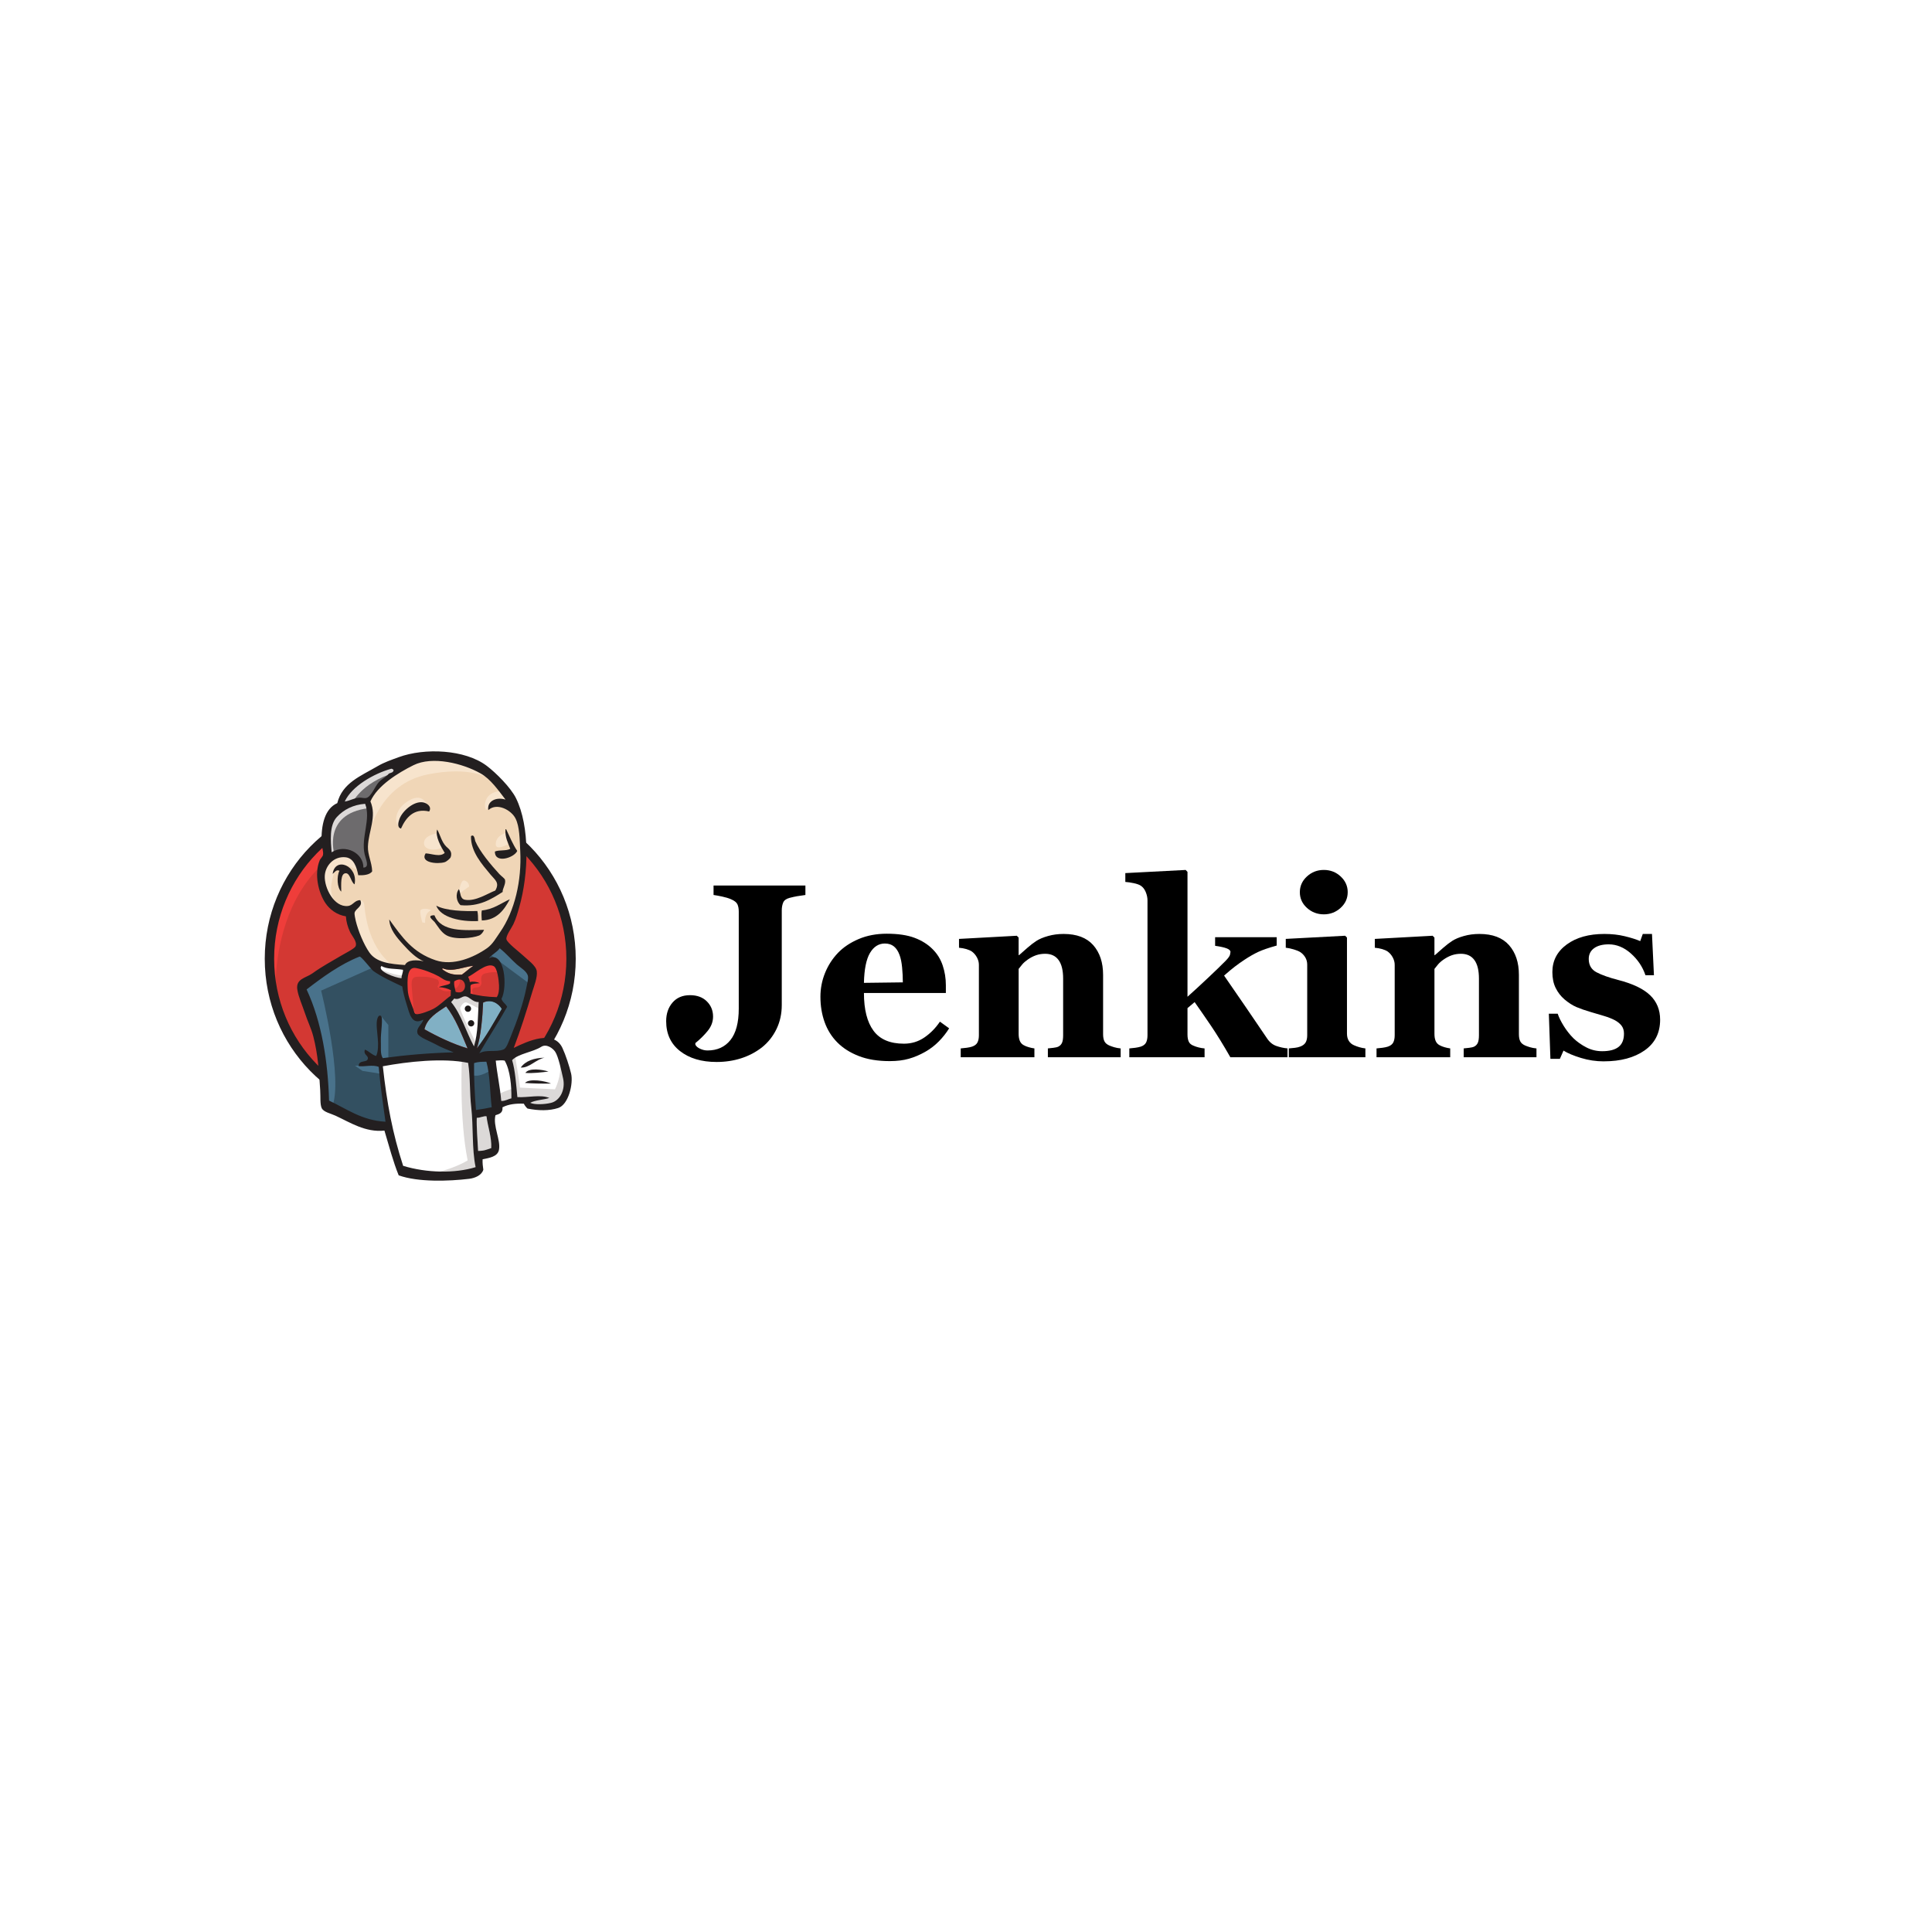 <svg width="270" height="270" viewBox="0 0 270 270" fill="none" xmlns="http://www.w3.org/2000/svg">
<rect width="270" height="270" fill="white"/>
<g clip-path="url(#clip0_2008_37085)">
<path fill-rule="evenodd" clip-rule="evenodd" d="M79.807 133.913C79.807 145.801 70.371 155.436 58.73 155.436C47.09 155.436 37.656 145.799 37.656 133.913C37.656 122.027 47.092 112.388 58.73 112.388C70.369 112.388 79.807 122.025 79.807 133.913Z" fill="#D33833"/>
<path d="M38.514 139.242C38.514 139.242 36.988 116.798 57.702 116.155L56.257 113.75L45.017 117.517L41.805 121.205L38.996 126.577L37.391 132.83L37.872 136.999" fill="#EF3D3A"/>
<path d="M44.295 119.23C40.597 123.008 38.31 128.222 38.31 133.994C38.31 139.762 40.597 144.98 44.295 148.756C47.995 152.533 53.093 154.865 58.729 154.865C64.365 154.865 69.464 152.535 73.164 148.756C76.861 144.98 79.15 139.764 79.15 133.994C79.15 128.224 76.861 123.008 73.164 119.23C69.464 115.453 64.365 113.123 58.729 113.123C53.093 113.123 47.995 115.455 44.295 119.23ZM43.359 149.668C39.43 145.655 37 140.11 37 133.992C37 127.874 39.43 122.329 43.359 118.316C47.288 114.302 52.725 111.815 58.729 111.815C64.732 111.815 70.171 114.302 74.1 118.316C78.031 122.329 80.461 127.874 80.459 133.992C80.459 140.11 78.029 145.655 74.1 149.668C70.171 153.682 64.734 156.169 58.729 156.169C52.727 156.169 47.288 153.682 43.359 149.668Z" fill="#231F20"/>
<path fill-rule="evenodd" clip-rule="evenodd" d="M67.602 134.032L64.39 134.513L60.054 134.994L57.245 135.075L54.514 134.994L52.428 134.354L50.582 132.349L49.136 128.26L48.815 127.379L46.888 126.739L45.764 124.895L44.961 122.25L45.843 119.926L47.93 119.204L49.616 120.007L50.42 121.771L51.383 121.611L51.705 121.211L51.383 119.368L51.302 117.044L51.784 113.837L51.765 112.005L53.229 109.667L55.798 107.824L60.293 105.9L65.27 106.622L69.606 109.748L71.614 112.955L72.899 115.28L73.221 121.051L72.257 126.021L70.49 130.431L68.804 132.755" fill="#F0D6B7"/>
<path fill-rule="evenodd" clip-rule="evenodd" d="M64.871 147.9L53.391 148.381V150.305L54.354 157.039L53.873 157.601L45.843 154.874L45.281 153.912L44.477 144.854L42.631 139.404L42.23 138.121L48.653 133.711L50.661 132.909L52.428 135.073L53.954 136.435L55.721 136.997L56.524 137.238L57.487 141.407L58.21 142.288L60.056 141.647L58.771 144.133L65.756 147.419L64.873 147.9" fill="#335061"/>
<path fill-rule="evenodd" clip-rule="evenodd" d="M45.843 119.922L47.93 119.201L49.616 120.003L50.42 121.767L51.383 121.608L51.624 120.646L51.142 118.802L51.624 114.393L51.223 111.988L52.668 110.304L55.8 107.819L54.917 106.616L50.501 108.781L48.655 110.224L47.61 112.469L46.005 114.633L45.523 117.198L45.845 119.924" fill="#6D6B6D"/>
<path fill-rule="evenodd" clip-rule="evenodd" d="M49.135 112.388C49.135 112.388 50.339 109.421 55.157 107.978C59.974 106.535 55.397 106.935 55.397 106.935L50.179 108.94L48.172 110.945L47.289 112.548L49.135 112.388Z" fill="#DCD9D8"/>
<path fill-rule="evenodd" clip-rule="evenodd" d="M46.726 119.362C46.726 119.362 45.04 113.75 51.462 112.95L51.221 111.988L46.805 113.031L45.52 117.2L45.841 119.926L46.724 119.364" fill="#DCD9D8"/>
<path fill-rule="evenodd" clip-rule="evenodd" d="M49.297 126.818L50.349 125.8C50.349 125.8 50.823 125.856 50.904 126.415C50.985 126.977 51.226 132.028 54.677 134.752C54.991 135 52.108 134.352 52.108 134.352L49.54 130.344" fill="#F7E4CD"/>
<path fill-rule="evenodd" clip-rule="evenodd" d="M64.07 125.294C64.07 125.294 64.257 122.864 64.912 123.051C65.568 123.237 65.568 123.891 65.568 123.891C65.568 123.891 63.976 124.919 64.07 125.294Z" fill="#F7E4CD"/>
<path d="M70.733 116.396C70.733 116.396 69.409 116.674 69.288 117.838C69.167 119.002 70.733 118.079 70.974 117.998" fill="#F7E4CD"/>
<path d="M61.017 116.476C61.017 116.476 59.25 116.717 59.25 117.838C59.25 118.96 61.258 118.881 61.819 118.4" fill="#F7E4CD"/>
<path fill-rule="evenodd" clip-rule="evenodd" d="M50.099 121.686C50.099 121.686 47.049 119.843 46.727 121.606C46.405 123.37 45.682 124.651 47.209 126.496L46.164 126.175L45.201 123.689L44.879 121.284L46.725 119.36L48.812 119.52L50.016 120.482L50.097 121.684" fill="#F7E4CD"/>
<path fill-rule="evenodd" clip-rule="evenodd" d="M51.543 116.636C51.543 116.636 52.907 109.581 59.813 108.219C65.498 107.097 68.484 108.459 69.608 109.743C69.608 109.743 64.55 103.73 59.732 105.573C54.915 107.416 51.383 110.783 51.462 112.948C51.599 116.634 51.543 116.636 51.543 116.636Z" fill="#F7E4CD"/>
<path fill-rule="evenodd" clip-rule="evenodd" d="M70.17 110.543C70.17 110.543 67.843 110.462 67.762 112.548C67.762 112.548 67.762 112.869 67.922 113.188C67.922 113.188 69.768 111.105 70.893 112.226" fill="#F7E4CD"/>
<path fill-rule="evenodd" clip-rule="evenodd" d="M59.976 113.406C59.976 113.406 59.575 110.206 56.843 112.067C55.076 113.269 55.237 114.953 55.557 115.274C55.879 115.595 55.791 116.24 56.035 115.797C56.28 115.355 56.199 113.912 57.082 113.51C57.964 113.11 59.413 112.661 59.974 113.406" fill="#F7E4CD"/>
<path fill-rule="evenodd" clip-rule="evenodd" d="M52.426 135.073L44.878 138.44C44.878 138.44 48.009 150.865 46.404 154.713L45.281 154.313L45.2 149.583L43.113 140.604L42.23 138.119L50.098 132.828L52.426 135.073Z" fill="#49728B"/>
<path fill-rule="evenodd" clip-rule="evenodd" d="M53.202 141.946L54.273 143.25V148.06H52.988C52.988 148.06 52.828 144.693 52.828 144.293C52.828 143.893 52.988 142.45 52.988 142.45" fill="#49728B"/>
<path fill-rule="evenodd" clip-rule="evenodd" d="M53.23 148.781L49.617 148.941L50.662 149.662L53.23 150.063" fill="#49728B"/>
<path fill-rule="evenodd" clip-rule="evenodd" d="M65.594 147.981L68.565 147.9L69.288 155.275L66.237 155.675L65.596 147.979" fill="#335061"/>
<path fill-rule="evenodd" clip-rule="evenodd" d="M66.397 147.981L70.892 147.74C70.892 147.74 72.738 143.09 72.738 142.85C72.738 142.609 74.343 136.116 74.343 136.116L70.73 132.349L70.007 131.708L68.081 133.632V141.087L66.394 147.981" fill="#335061"/>
<path fill-rule="evenodd" clip-rule="evenodd" d="M68.403 147.419L65.594 147.981L65.995 150.226C67.039 150.707 68.804 149.424 68.804 149.424" fill="#49728B"/>
<path fill-rule="evenodd" clip-rule="evenodd" d="M68.484 133.39L74.105 137.559L74.265 135.635L70.01 131.706L68.484 133.39Z" fill="#49728B"/>
<path fill-rule="evenodd" clip-rule="evenodd" d="M56.017 163.773L54.354 157.039L53.527 152.069L53.391 148.381L60.913 147.981H65.594L65.168 156.398L65.89 162.891L65.809 164.094L59.707 164.575L56.013 163.773" fill="white"/>
<path fill-rule="evenodd" clip-rule="evenodd" d="M64.551 147.9C64.551 147.9 64.15 156.236 65.355 162.17C65.355 162.17 62.946 163.694 59.414 164.094L66.158 163.853L66.962 163.372L65.998 150.226L65.757 147.421" fill="#DCD9D8"/>
<path fill-rule="evenodd" clip-rule="evenodd" d="M69.424 154.634L72.555 153.753L78.496 153.431L79.378 150.705L77.773 145.976L75.927 145.736L73.359 146.538L70.894 147.74L69.586 147.5L68.566 147.9" fill="white"/>
<path fill-rule="evenodd" clip-rule="evenodd" d="M69.367 153.031C69.367 153.031 71.454 152.069 71.776 152.15L70.893 147.74L71.938 147.34C71.938 147.34 72.66 151.509 72.66 151.99C72.66 151.99 77.156 152.231 77.558 152.231C77.558 152.231 78.522 150.388 78.281 148.464L79.163 151.028L79.244 152.471L77.959 154.395L76.514 154.716L74.105 154.636L73.302 153.593L70.493 153.993L69.61 154.314" fill="#DCD9D8"/>
<path d="M66.211 147.34L64.444 142.852L62.598 140.206C62.598 140.206 62.998 139.084 63.561 139.084H65.407L67.174 139.725L67.014 142.692L66.211 147.342" fill="white"/>
<path fill-rule="evenodd" clip-rule="evenodd" d="M66.559 145.817C66.559 145.817 64.311 141.488 64.311 140.847C64.311 140.847 64.712 139.885 65.274 140.126C65.837 140.366 67.041 141.007 67.041 141.007V139.483L64.311 138.921L62.465 139.162L65.596 146.536L66.238 146.617" fill="#DCD9D8"/>
<path d="M56.74 135.235L54.517 134.994L52.43 134.354V135.075L53.449 136.199L56.661 137.642" fill="white"/>
<path fill-rule="evenodd" clip-rule="evenodd" d="M53.151 135.475C53.151 135.475 55.641 136.518 56.442 136.278L56.521 137.24L54.274 136.759L52.91 135.797L53.151 135.475Z" fill="#DCD9D8"/>
<path fill-rule="evenodd" clip-rule="evenodd" d="M69.416 139.356C68.054 139.315 66.823 139.154 65.746 138.852C65.819 138.411 65.682 137.978 65.792 137.661C66.092 137.445 66.595 137.447 67.05 137.397C66.657 137.205 66.106 137.128 65.653 137.239C65.644 136.933 65.505 136.743 65.422 136.504C66.189 136.231 67.996 134.442 69.014 135.035C69.497 135.315 69.703 136.926 69.742 137.709C69.773 138.357 69.682 139.013 69.418 139.358" fill="#D33833"/>
<path d="M69.53 139.6L69.406 139.596C67.996 139.556 66.742 139.383 65.678 139.083L65.47 139.025L65.504 138.813C65.533 138.634 65.524 138.446 65.514 138.265C65.501 138.024 65.487 137.797 65.562 137.582L65.587 137.509L65.603 137.499L65.422 137.543L65.412 137.247C65.406 137.08 65.35 136.953 65.285 136.807C65.252 136.733 65.219 136.66 65.192 136.581L65.113 136.356L65.339 136.276C65.543 136.202 65.874 135.979 66.223 135.741C67.146 135.115 68.293 134.336 69.133 134.823C69.842 135.235 69.967 137.443 69.981 137.693C69.998 138.067 69.998 138.992 69.607 139.5L69.532 139.598L69.53 139.6ZM66.004 138.671C66.953 138.919 68.056 139.065 69.287 139.11C69.447 138.819 69.526 138.303 69.497 137.719C69.447 136.662 69.191 135.416 68.888 135.24C68.312 134.906 67.26 135.618 66.493 136.139C66.208 136.333 65.95 136.508 65.73 136.624C65.774 136.724 65.82 136.832 65.853 136.959C66.287 136.912 66.772 136.991 67.154 137.178L67.894 137.542L67.075 137.634C66.982 137.643 66.89 137.653 66.795 137.661C66.499 137.686 66.194 137.713 66 137.813C65.978 137.93 65.988 138.078 65.998 138.234C66.005 138.369 66.013 138.517 66.005 138.671H66.004Z" fill="#D33833"/>
<path fill-rule="evenodd" clip-rule="evenodd" d="M62.901 137.132C62.897 137.236 62.893 137.338 62.889 137.441C62.463 137.72 61.777 137.717 61.311 137.951C61.999 137.982 62.54 138.148 63.011 138.38C63.001 138.64 62.991 138.898 62.98 139.158C62.199 139.691 61.488 140.483 60.569 140.983C60.136 141.22 58.611 141.828 58.151 141.72C57.889 141.661 57.866 141.336 57.762 141.032C57.54 140.377 57.028 139.338 56.981 138.353C56.923 137.111 56.798 135.029 58.139 135.285C59.22 135.491 60.479 135.989 61.317 136.445C61.829 136.724 62.124 137.07 62.901 137.13" fill="#D33833"/>
<path d="M58.273 141.974C58.206 141.974 58.146 141.968 58.092 141.957C57.749 141.876 57.658 141.555 57.585 141.297C57.568 141.235 57.55 141.174 57.529 141.112C57.477 140.96 57.41 140.787 57.335 140.597C57.084 139.956 56.772 139.158 56.735 138.367L56.732 138.286C56.683 137.245 56.618 135.822 57.267 135.26C57.508 135.052 57.815 134.981 58.179 135.052C59.397 135.285 60.689 135.835 61.425 136.237C61.564 136.312 61.686 136.393 61.803 136.468C62.121 136.674 62.397 136.853 62.911 136.893L63.142 136.91L63.117 137.576L63.013 137.643C62.834 137.761 62.624 137.834 62.406 137.89C62.647 137.961 62.88 138.053 63.108 138.165L63.246 138.234L63.206 139.288L63.106 139.356C62.801 139.564 62.506 139.814 62.196 140.077C61.728 140.474 61.244 140.885 60.676 141.195C60.404 141.343 58.976 141.972 58.267 141.972L58.273 141.974ZM57.924 135.506C57.788 135.506 57.678 135.544 57.587 135.623C57.113 136.033 57.179 137.43 57.217 138.265L57.221 138.346C57.254 139.056 57.549 139.814 57.788 140.422C57.865 140.618 57.934 140.799 57.988 140.957C58.011 141.026 58.032 141.097 58.051 141.166C58.103 141.351 58.142 141.474 58.204 141.488C58.541 141.566 59.955 141.045 60.452 140.774C60.978 140.487 61.443 140.095 61.892 139.712C62.181 139.467 62.454 139.235 62.742 139.029L62.761 138.528C62.304 138.323 61.836 138.215 61.298 138.192L60.375 138.151L61.2 137.736C61.441 137.615 61.718 137.553 61.988 137.493C62.202 137.445 62.408 137.401 62.58 137.33C62.123 137.243 61.83 137.053 61.547 136.868C61.437 136.797 61.323 136.724 61.2 136.656C60.493 136.272 59.256 135.743 58.092 135.521C58.032 135.51 57.976 135.504 57.924 135.504V135.506Z" fill="#D33833"/>
<path fill-rule="evenodd" clip-rule="evenodd" d="M63.676 138.615C63.557 137.938 63.42 137.745 63.472 137.155C65.28 135.952 65.619 139.221 63.676 138.615Z" fill="#D33833"/>
<path d="M64.123 138.929C63.959 138.929 63.786 138.902 63.603 138.844L63.462 138.8L63.437 138.655C63.4 138.446 63.362 138.284 63.327 138.14C63.252 137.822 63.192 137.572 63.231 137.132L63.24 137.016L63.337 136.953C64.177 136.393 64.689 136.73 64.871 136.901C65.254 137.263 65.341 137.944 65.063 138.417C64.867 138.75 64.531 138.927 64.123 138.927V138.929ZM63.884 138.421C64.16 138.482 64.478 138.467 64.649 138.174C64.815 137.892 64.765 137.461 64.541 137.251C64.296 137.02 63.942 137.153 63.703 137.291C63.689 137.58 63.732 137.757 63.795 138.028C63.822 138.142 63.853 138.269 63.882 138.421H63.884Z" fill="#D33833"/>
<path fill-rule="evenodd" clip-rule="evenodd" d="M66.293 139.163C66.293 139.163 65.731 138.361 66.133 138.121C66.536 137.88 66.937 138.121 67.178 137.72C67.419 137.32 67.178 137.08 67.259 136.599C67.34 136.118 67.74 136.037 68.141 135.958C68.542 135.879 69.667 135.718 69.827 136.118L69.346 134.675L68.382 134.354L65.332 136.118L65.172 136.999V138.763" fill="#EF3D3A"/>
<path fill-rule="evenodd" clip-rule="evenodd" d="M57.863 141.809C57.767 140.558 57.664 139.308 57.551 138.059C57.381 136.193 58 136.518 59.62 136.518C59.867 136.518 61.145 136.812 61.235 136.999C61.672 137.892 60.503 137.694 61.74 138.367C62.784 138.935 64.628 138.023 64.206 136.759C63.969 136.478 62.977 136.672 62.62 136.487C61.992 136.162 61.366 135.839 60.738 135.514C59.94 135.1 58.096 134.498 57.245 135.075C55.088 136.539 57.381 140.197 58.15 141.724" fill="#EF3D3A"/>
<path fill-rule="evenodd" clip-rule="evenodd" d="M59.976 113.406C57.787 112.898 56.7 114.32 56.038 115.797C55.446 115.655 55.681 114.849 55.831 114.441C56.223 113.365 57.801 111.934 59.092 112.128C59.647 112.211 60.398 112.719 59.978 113.408" fill="#231F20"/>
<path fill-rule="evenodd" clip-rule="evenodd" d="M70.637 115.893C70.671 115.893 70.706 115.895 70.741 115.897C71.236 116.923 71.664 118.01 72.286 118.916C71.868 119.887 69.122 120.747 69.165 119.002C69.758 118.743 70.783 118.949 71.311 118.618C71.007 117.783 70.567 117.073 70.637 115.893Z" fill="#231F20"/>
<path fill-rule="evenodd" clip-rule="evenodd" d="M61.096 115.92C61.565 116.778 61.719 117.681 62.385 118.331C62.686 118.624 63.27 118.979 62.981 119.791C62.913 119.984 62.418 120.411 62.133 120.494C61.09 120.801 58.661 120.557 59.483 119.258C60.347 119.299 61.505 119.818 62.15 119.193C61.655 118.402 60.773 116.84 61.098 115.918" fill="#231F20"/>
<path fill-rule="evenodd" clip-rule="evenodd" d="M70.248 124.649C68.677 125.655 66.927 126.752 64.355 126.498C63.806 126.021 63.596 124.959 64.13 124.259C64.407 124.736 64.234 125.613 65.008 125.746C66.467 125.996 68.166 124.855 69.217 124.455C69.868 123.358 69.161 122.956 68.575 122.25C67.375 120.805 65.764 119.014 65.822 116.85C66.307 116.498 66.35 117.386 66.419 117.548C67.045 119.012 68.623 120.886 69.775 122.14C70.059 122.448 70.523 122.746 70.575 122.95C70.724 123.545 70.186 124.255 70.249 124.651" fill="#231F20"/>
<path fill-rule="evenodd" clip-rule="evenodd" d="M49.55 123.589C49.059 123.308 48.941 122.073 48.363 122.038C47.538 121.988 47.689 123.641 47.691 124.607C47.122 124.091 47.022 122.506 47.44 121.692C46.964 121.459 46.752 121.95 46.488 122.123C46.827 119.662 50.093 120.982 49.55 123.591" fill="#231F20"/>
<path fill-rule="evenodd" clip-rule="evenodd" d="M71.245 125.673C70.514 127.062 69.48 128.591 67.335 128.636C67.291 128.187 67.258 127.504 67.337 127.235C68.977 127.077 69.988 126.244 71.243 125.673" fill="#231F20"/>
<path fill-rule="evenodd" clip-rule="evenodd" d="M60.971 126.573C62.339 127.291 64.851 127.368 66.711 127.314C66.811 127.72 66.807 128.222 66.811 128.718C64.422 128.838 61.597 128.247 60.969 126.573" fill="#231F20"/>
<path fill-rule="evenodd" clip-rule="evenodd" d="M60.714 127.912C61.66 130.283 64.91 130.009 67.65 129.944C67.529 130.252 67.269 130.615 66.943 130.746C66.064 131.102 63.642 131.373 62.423 130.727C61.65 130.317 61.153 129.39 60.729 128.845C60.525 128.584 59.505 127.912 60.714 127.91" fill="#231F20"/>
<path fill-rule="evenodd" clip-rule="evenodd" d="M70.13 140.991C69.02 142.89 67.959 144.839 66.641 146.513C67.192 144.893 67.429 142.18 67.512 140.112C68.666 139.571 69.656 140.233 70.128 140.991" fill="#81B0C4"/>
<path fill-rule="evenodd" clip-rule="evenodd" d="M76.105 147.813C74.862 148.062 73.989 149.268 72.777 149.191C73.444 148.254 74.612 147.858 76.105 147.813Z" fill="#231F20"/>
<path fill-rule="evenodd" clip-rule="evenodd" d="M76.651 149.755C75.638 149.862 74.449 150.026 73.422 149.941C73.907 149.201 75.782 149.457 76.651 149.755Z" fill="#231F20"/>
<path fill-rule="evenodd" clip-rule="evenodd" d="M77.005 151.429C75.866 151.454 74.452 151.43 73.371 151.34C74.011 150.653 76.267 151.086 77.005 151.429Z" fill="#231F20"/>
<path fill-rule="evenodd" clip-rule="evenodd" d="M67.991 156.01C68.155 157.437 68.721 158.884 68.65 160.446C68.02 160.658 67.659 160.842 66.816 160.842C66.756 159.513 66.579 157.483 66.63 156.217C67.045 156.244 67.658 155.921 67.991 156.01Z" fill="#DCD9D8"/>
<path fill-rule="evenodd" clip-rule="evenodd" d="M66.157 134.973C65.585 135.346 65.099 135.81 64.55 136.208C63.332 136.268 62.669 136.124 61.773 135.427C61.789 135.371 61.877 135.396 61.881 135.327C63.184 135.906 64.841 135.091 66.157 134.973Z" fill="#F0D6B7"/>
<path fill-rule="evenodd" clip-rule="evenodd" d="M59.316 143.843C59.675 142.294 61.078 141.491 62.351 140.639C63.665 142.305 64.465 144.449 65.346 146.517C63.265 145.892 61.139 144.874 59.316 143.844" fill="#81B0C4"/>
<path fill-rule="evenodd" clip-rule="evenodd" d="M66.631 156.217C66.577 157.483 66.757 159.515 66.816 160.842C67.66 160.842 68.021 160.658 68.651 160.446C68.722 158.884 68.156 157.437 67.992 156.009C67.658 155.921 67.047 156.244 66.631 156.217ZM53.502 149.014C54.058 154.118 54.864 158.409 56.34 162.928C59.617 163.923 63.569 164.009 66.468 163.111C65.936 160.56 66.167 157.454 65.857 154.732C65.622 152.687 65.741 150.626 65.421 148.539C61.91 147.81 56.947 148.368 53.502 149.012V149.014ZM66.252 148.573C66.223 150.765 66.35 152.927 66.518 155.123C67.362 154.996 67.932 154.911 68.716 154.74C68.462 152.627 68.493 150.249 67.974 148.379C67.375 148.385 66.849 148.371 66.252 148.572V148.573ZM70.529 148.221C70.129 148.129 69.664 148.218 69.281 148.225C69.46 150.013 69.895 151.985 70.05 153.86C70.651 153.88 70.973 153.597 71.468 153.501C71.495 151.854 71.323 149.585 70.529 148.221ZM77.004 154.128C78.258 153.824 79.046 152.29 78.695 150.717C78.46 149.659 78.04 147.665 77.593 146.988C77.262 146.488 76.364 145.832 75.645 146.29C74.478 147.036 72.422 147.252 71.57 148.156C71.998 149.576 72.129 151.523 72.306 153.322C73.765 153.412 75.558 152.922 76.771 153.443C75.925 153.716 74.824 153.718 74.094 154.118C74.692 154.407 76.092 154.349 77.004 154.128ZM65.346 146.515C64.466 144.447 63.666 142.305 62.352 140.639C61.078 141.491 59.675 142.294 59.317 143.842C61.14 144.872 63.267 145.89 65.346 146.515ZM67.516 140.112C67.433 142.18 67.196 144.893 66.645 146.513C67.961 144.839 69.023 142.89 70.134 140.991C69.66 140.233 68.672 139.571 67.518 140.112H67.516ZM65.055 139.238C64.556 139.185 64.132 139.812 63.485 139.541C63.336 139.704 63.202 139.883 63.049 140.043C64.481 141.767 65.132 144.212 66.24 146.238C66.834 144.293 66.766 142.159 66.895 140.035C66.08 140.087 65.627 139.298 65.055 139.238ZM63.473 137.155C63.419 137.745 63.558 137.938 63.677 138.615C65.622 139.221 65.282 135.952 63.473 137.155ZM61.319 136.447C60.481 135.989 59.222 135.493 58.142 135.287C56.8 135.031 56.926 137.113 56.983 138.355C57.028 139.339 57.54 140.379 57.764 141.034C57.868 141.339 57.891 141.663 58.153 141.722C58.615 141.83 60.138 141.222 60.571 140.985C61.489 140.485 62.201 139.693 62.982 139.16C62.992 138.9 63.001 138.642 63.013 138.382C62.544 138.15 62.003 137.984 61.313 137.953C61.779 137.719 62.467 137.722 62.891 137.443C62.895 137.34 62.899 137.236 62.903 137.134C62.126 137.074 61.83 136.73 61.319 136.449V136.447ZM53.319 134.996C52.623 135.7 55.269 136.662 56.111 136.712C56.107 136.266 56.365 135.847 56.313 135.527C55.313 135.352 53.999 135.468 53.319 134.996ZM61.882 135.327C61.878 135.396 61.789 135.371 61.774 135.427C62.668 136.126 63.333 136.27 64.55 136.208C65.1 135.81 65.587 135.346 66.157 134.973C64.841 135.09 63.186 135.906 61.882 135.327ZM69.741 137.707C69.703 136.924 69.499 135.314 69.013 135.033C67.996 134.44 66.188 136.229 65.421 136.503C65.504 136.743 65.643 136.932 65.653 137.238C66.105 137.126 66.656 137.203 67.049 137.395C66.595 137.445 66.092 137.443 65.791 137.659C65.681 137.976 65.818 138.409 65.745 138.85C66.822 139.154 68.053 139.315 69.416 139.354C69.682 139.01 69.77 138.355 69.739 137.705L69.741 137.707ZM52.149 135.677C51.931 135.521 50.453 133.603 50.251 133.684C47.578 134.736 45.081 136.555 42.848 138.277C44.977 142.838 45.837 148.425 45.987 153.81C48.426 154.949 50.567 156.59 53.875 156.762C53.492 154.057 53.143 151.644 52.925 149.097C52.095 148.747 50.9 149.112 50.124 148.989C50.118 148.052 51.313 148.579 51.411 147.95C51.486 147.473 50.754 147.438 50.993 146.688C51.602 146.909 51.92 147.396 52.569 147.579C53.163 146.284 52.561 143.993 52.646 142.911C52.661 142.707 52.748 141.786 53.203 141.947C53.606 142.09 53.18 144.4 53.224 145.426C53.265 146.369 53.11 147.282 53.492 147.875C56.689 147.44 59.939 147.159 63.398 147.065C62.637 146.74 61.733 146.43 60.741 145.872C60.203 145.57 58.51 144.941 58.353 144.431C58.107 143.619 59.003 143.186 59.157 142.49C57.542 143.369 57.228 141.647 56.847 140.427C56.5 139.323 56.303 138.498 56.218 137.861C54.827 137.199 53.342 136.53 52.145 135.679L52.149 135.677ZM68.329 133.917C70.554 132.839 70.957 137.946 70.084 139.591C70.219 140.081 70.683 140.27 70.872 140.71C69.629 142.932 68.25 145.006 66.982 147.204C67.924 146.617 69.271 147.1 70.381 146.659C70.788 146.499 71.081 145.572 71.387 144.829C72.231 142.788 73.119 140.216 73.512 138.269C73.601 137.824 73.844 136.859 73.79 136.464C73.693 135.756 72.732 135.233 72.242 134.796C71.343 133.988 70.776 133.278 69.836 132.522C69.454 133.084 68.637 133.461 68.327 133.917H68.329ZM47.056 114.204C45.995 115.37 46.218 117.554 46.345 119.106C48.262 117.902 50.808 119.201 50.783 121.25C51.698 121.225 51.124 120.109 50.96 119.387C50.419 117.036 51.871 114.481 51.026 112.332C49.384 112.457 48.035 113.127 47.054 114.202L47.056 114.204ZM54.646 107.44C52.245 108.119 49.166 109.862 48.179 112.015C48.944 111.903 49.474 111.518 50.228 111.472C50.513 111.453 50.887 111.591 51.212 111.511C51.866 111.349 52.415 109.889 52.908 109.344C53.388 108.813 53.964 108.586 54.359 108.103C54.613 107.982 54.987 107.99 55.003 107.609C54.893 107.492 54.777 107.401 54.646 107.44ZM67.148 108.078C64.654 106.674 60.436 105.618 57.785 106.937C55.646 108.003 52.754 109.766 51.767 111.997C52.688 114.152 51.494 116.126 51.419 118.316C51.378 119.48 51.968 120.495 52.012 121.763C51.696 122.283 50.735 122.346 50.068 122.312C49.844 121.19 49.451 119.93 48.295 119.805C46.659 119.626 45.463 120.978 45.388 122.391C45.299 124.053 46.665 126.806 48.602 126.616C49.349 126.542 49.534 125.794 50.347 125.8C50.788 126.679 49.665 126.956 49.55 127.585C49.519 127.747 49.642 128.384 49.715 128.682C50.068 130.132 50.85 132.01 51.623 133.115C52.602 134.515 54.527 134.727 56.596 134.863C56.966 134.069 58.328 134.134 59.215 134.342C58.151 133.921 57.163 132.901 56.344 131.999C55.401 130.964 54.45 129.852 54.401 128.499C56.18 130.964 57.65 133.115 60.885 134.2C63.333 135.019 66.192 133.825 68.073 132.505C68.853 131.956 69.319 131.087 69.874 130.29C71.95 127.31 72.919 123.054 72.705 118.931C72.618 117.231 72.62 115.536 72.05 114.391C71.452 113.194 69.433 112.124 68.25 113.206C68.03 112.042 69.233 111.322 70.645 111.742C69.637 110.443 68.581 108.884 67.15 108.078H67.148ZM71.793 146.453C73.742 145.486 77.381 143.85 78.601 146.457C79.052 147.417 79.58 149.041 79.813 150.034C80.143 151.432 79.457 154.372 78.015 154.842C76.744 155.255 75.26 155.23 73.726 154.924C73.545 154.774 73.345 154.513 73.204 154.241C72.109 154.199 71.086 154.299 70.221 154.749C70.302 155.557 69.755 155.686 69.242 155.854C68.863 157.36 70.003 159.326 69.73 160.698C69.535 161.675 68.329 161.827 67.445 162.01C67.416 162.555 67.483 163.007 67.545 163.467C67.342 164.211 66.433 164.636 65.573 164.74C62.741 165.081 58.44 165.233 55.718 164.255C54.956 162.393 54.359 160.129 53.725 158.003C51.068 158.285 48.919 156.858 46.894 155.923C46.193 155.598 45.222 155.419 44.96 154.863C44.705 154.322 44.809 153.289 44.746 152.312C44.586 149.816 44.447 147.409 43.788 144.854C43.492 143.708 42.975 142.696 42.615 141.591C42.281 140.568 41.7 139.302 41.547 138.28C41.322 136.766 42.75 136.683 43.663 136.027C45.073 135.014 46.181 134.452 47.709 133.538C48.162 133.267 49.526 132.582 49.682 132.264C49.991 131.637 49.153 130.754 48.929 130.263C48.575 129.486 48.39 128.826 48.34 128.06C47.058 127.858 46.087 127.096 45.499 126.238C44.528 124.817 43.856 122.189 44.696 120.188C44.761 120.03 45.091 119.72 45.139 119.478C45.235 119.001 44.96 118.368 44.942 117.862C44.854 115.262 45.384 113.023 47.135 112.238C47.846 109.408 50.394 108.467 52.792 107.061C53.688 106.535 54.679 106.199 55.7 105.823C59.363 104.477 64.984 104.731 68.022 107.026C69.312 107.999 71.371 110.054 72.109 111.543C74.056 115.472 73.917 122.038 72.556 126.818C72.373 127.458 72.108 128.403 71.738 129.172C71.479 129.711 70.676 130.789 70.774 131.264C70.874 131.754 72.607 133.068 72.977 133.424C73.645 134.069 74.915 134.923 75.017 135.735C75.127 136.599 74.636 137.782 74.387 138.617C73.553 141.401 72.742 143.975 71.795 146.457" fill="#231F20"/>
<path fill-rule="evenodd" clip-rule="evenodd" d="M58.795 127.181C58.901 127.041 59.481 126.827 60.294 127.218C60.294 127.218 59.331 127.377 59.412 128.982L59.011 128.901C59.011 128.901 58.596 127.447 58.797 127.179" fill="#F7E4CD"/>
<path fill-rule="evenodd" clip-rule="evenodd" d="M65.836 140.966C65.836 141.211 65.637 141.407 65.394 141.407C65.152 141.407 64.953 141.209 64.953 140.966C64.953 140.724 65.152 140.526 65.394 140.526C65.637 140.526 65.836 140.724 65.836 140.966Z" fill="#1D1919"/>
<path fill-rule="evenodd" clip-rule="evenodd" d="M66.277 143.009C66.277 143.254 66.079 143.45 65.836 143.45C65.593 143.45 65.394 143.252 65.394 143.009C65.394 142.767 65.593 142.569 65.836 142.569C66.079 142.569 66.277 142.767 66.277 143.009Z" fill="#1D1919"/>
<path d="M112.555 125.076C112.104 125.132 111.719 125.19 111.403 125.246C111.087 125.301 110.731 125.38 110.336 125.482C109.873 125.607 109.576 125.827 109.447 126.142C109.318 126.458 109.253 126.819 109.253 127.225V140.458C109.253 141.676 109.008 142.794 108.517 143.81C108.025 144.826 107.351 145.676 106.493 146.365C105.624 147.042 104.653 147.552 103.58 147.896C102.507 148.241 101.362 148.412 100.142 148.412C98.031 148.412 96.329 147.904 95.036 146.89C93.743 145.876 93.098 144.483 93.098 142.713C93.098 141.665 93.394 140.797 93.986 140.108C94.579 139.421 95.394 139.077 96.433 139.077C97.416 139.077 98.196 139.364 98.778 139.939C99.36 140.514 99.651 141.224 99.651 142.069C99.651 142.79 99.4 143.458 98.898 144.073C98.395 144.687 97.822 145.255 97.179 145.772V145.992C97.281 146.217 97.501 146.409 97.842 146.567C98.181 146.725 98.526 146.803 98.878 146.803C100.237 146.803 101.304 146.319 102.079 145.349C102.853 144.379 103.243 142.911 103.243 140.949V127.393C103.243 126.987 103.181 126.648 103.056 126.377C102.931 126.106 102.63 125.869 102.154 125.667C101.813 125.521 101.402 125.396 100.921 125.294C100.439 125.192 100.038 125.119 99.72 125.074V123.755H112.557V125.074L112.555 125.076Z" fill="black"/>
<path d="M132.642 143.712C132.247 144.354 131.769 144.96 131.21 145.53C130.651 146.099 130.015 146.586 129.304 146.992C128.547 147.421 127.782 147.744 127.009 147.963C126.237 148.183 125.347 148.292 124.343 148.292C122.672 148.292 121.229 148.056 120.015 147.582C118.801 147.109 117.799 146.472 117.009 145.672C116.219 144.872 115.629 143.927 115.24 142.84C114.851 141.753 114.656 140.572 114.656 139.298C114.656 138.147 114.868 137.047 115.292 135.993C115.716 134.938 116.317 133.999 117.096 133.178C117.863 132.378 118.832 131.729 119.999 131.233C121.167 130.736 122.476 130.488 123.921 130.488C125.501 130.488 126.799 130.681 127.815 131.064C128.83 131.446 129.672 131.977 130.339 132.653C130.983 133.295 131.451 134.053 131.744 134.927C132.037 135.8 132.185 136.716 132.185 137.674V138.773H120.737C120.737 141.083 121.183 142.842 122.075 144.048C122.967 145.255 124.383 145.857 126.325 145.857C127.387 145.857 128.341 145.566 129.187 144.985C130.033 144.404 130.755 143.669 131.355 142.778L132.642 143.708V143.712ZM126.173 137.286C126.173 136.608 126.139 135.916 126.071 135.206C126.004 134.496 125.884 133.915 125.715 133.465C125.522 132.936 125.26 132.535 124.927 132.264C124.593 131.993 124.173 131.858 123.664 131.858C122.795 131.858 122.1 132.299 121.581 133.178C121.061 134.057 120.78 135.45 120.736 137.355L126.171 137.287L126.173 137.286Z" fill="black"/>
<path d="M156.62 147.752H146.442V146.517C146.656 146.494 146.916 146.467 147.221 146.432C147.525 146.397 147.756 146.342 147.914 146.263C148.151 146.14 148.321 145.959 148.423 145.722C148.525 145.485 148.575 145.135 148.575 144.674V136.76C148.575 135.61 148.363 134.746 147.937 134.165C147.514 133.584 146.887 133.293 146.061 133.293C145.608 133.293 145.186 133.361 144.795 133.495C144.404 133.63 144.022 133.828 143.648 134.088C143.321 134.313 143.057 134.544 142.858 134.781C142.66 135.017 142.492 135.227 142.357 135.406V144.487C142.357 144.881 142.413 145.212 142.527 145.476C142.639 145.741 142.825 145.941 143.086 146.076C143.267 146.178 143.492 146.268 143.764 146.347C144.035 146.426 144.299 146.482 144.56 146.517V147.752H134.262V146.517C134.544 146.494 134.829 146.463 135.118 146.424C135.405 146.384 135.652 146.332 135.854 146.265C136.216 146.141 136.463 145.949 136.6 145.689C136.735 145.43 136.802 145.091 136.802 144.675V134.834C136.802 134.484 136.711 134.142 136.53 133.803C136.349 133.465 136.112 133.19 135.819 132.974C135.617 132.839 135.359 132.726 135.049 132.635C134.738 132.545 134.397 132.483 134.023 132.449V131.214L142.101 130.773L142.355 131.027V133.478H142.423C142.739 133.197 143.122 132.859 143.575 132.464C144.026 132.07 144.444 131.748 144.827 131.5C145.246 131.229 145.793 130.998 146.471 130.808C147.149 130.615 147.87 130.521 148.639 130.521C150.479 130.521 151.859 131.042 152.78 132.085C153.701 133.128 154.159 134.511 154.159 136.237V144.523C154.159 144.941 154.221 145.274 154.346 145.522C154.47 145.77 154.703 145.968 155.04 146.115C155.221 146.193 155.443 146.272 155.709 146.351C155.974 146.43 156.275 146.486 156.614 146.52V147.756L156.62 147.752Z" fill="black"/>
<path d="M179.926 147.752H171.943C170.962 146.032 170.064 144.574 169.253 143.375C168.44 142.178 167.673 141.066 166.952 140.045L165.954 140.887V144.574C165.954 144.979 166.014 145.312 166.131 145.572C166.251 145.832 166.478 146.022 166.817 146.147C167.019 146.238 167.258 146.317 167.528 146.384C167.798 146.451 168.07 146.497 168.341 146.519V147.754H157.824V146.519C158.108 146.496 158.393 146.465 158.676 146.426C158.959 146.386 159.21 146.334 159.426 146.267C159.79 146.143 160.036 145.951 160.168 145.691C160.299 145.432 160.364 145.093 160.364 144.677V125.823C160.364 125.451 160.281 125.065 160.119 124.665C159.956 124.264 159.715 123.962 159.399 123.76C159.185 123.626 158.863 123.512 158.433 123.422C158.004 123.331 157.614 123.275 157.266 123.252V122.017L165.7 121.577L165.954 121.848V139.298C166.788 138.554 167.727 137.692 168.769 136.71C169.812 135.729 170.65 134.919 171.282 134.277C171.654 133.894 171.86 133.603 171.9 133.405C171.939 133.209 171.96 133.086 171.96 133.041C171.96 132.839 171.781 132.67 171.424 132.533C171.068 132.399 170.532 132.28 169.815 132.178V130.977H178.419V132.143C177.292 132.458 176.432 132.755 175.841 133.03C175.249 133.307 174.604 133.674 173.904 134.138C173.442 134.442 172.995 134.761 172.561 135.094C172.128 135.427 171.63 135.843 171.068 136.341C172.172 137.942 173.193 139.423 174.128 140.785C175.062 142.149 176.043 143.59 177.07 145.112C177.419 145.641 177.854 145.997 178.373 146.176C178.891 146.357 179.409 146.469 179.93 146.515V147.75L179.926 147.752Z" fill="black"/>
<path d="M190.815 147.752H180.111V146.517C180.404 146.494 180.693 146.467 180.975 146.432C181.256 146.397 181.499 146.342 181.703 146.263C182.065 146.128 182.318 145.934 182.466 145.68C182.612 145.426 182.686 145.091 182.686 144.674V134.833C182.686 134.438 182.595 134.092 182.414 133.792C182.233 133.494 182.007 133.253 181.736 133.072C181.533 132.937 181.225 132.807 180.813 132.684C180.4 132.56 180.025 132.482 179.688 132.447V131.212L187.987 130.771L188.241 131.025V144.452C188.241 144.847 188.326 145.181 188.495 145.458C188.665 145.736 188.908 145.939 189.224 146.076C189.449 146.178 189.698 146.268 189.969 146.347C190.241 146.426 190.522 146.482 190.815 146.517V147.752ZM188.343 124.688C188.343 125.544 188.014 126.275 187.353 126.877C186.692 127.479 185.909 127.781 185.008 127.781C184.106 127.781 183.306 127.479 182.645 126.877C181.984 126.275 181.655 125.544 181.655 124.688C181.655 123.831 181.984 123.098 182.645 122.489C183.306 121.879 184.092 121.575 185.008 121.575C185.923 121.575 186.707 121.879 187.362 122.489C188.017 123.097 188.345 123.83 188.345 124.688H188.343Z" fill="black"/>
<path d="M214.729 147.752H204.552V146.517C204.765 146.494 205.026 146.467 205.33 146.432C205.634 146.397 205.866 146.342 206.024 146.263C206.261 146.14 206.43 145.959 206.532 145.722C206.634 145.485 206.685 145.135 206.685 144.674V136.76C206.685 135.61 206.473 134.746 206.047 134.165C205.623 133.584 204.997 133.293 204.17 133.293C203.717 133.293 203.295 133.361 202.904 133.495C202.513 133.63 202.131 133.828 201.758 134.088C201.43 134.313 201.166 134.544 200.968 134.781C200.769 135.017 200.601 135.227 200.467 135.406V144.487C200.467 144.881 200.522 145.212 200.636 145.476C200.748 145.741 200.935 145.941 201.195 146.076C201.376 146.178 201.601 146.268 201.873 146.347C202.145 146.426 202.409 146.482 202.669 146.517V147.752H192.372V146.517C192.653 146.494 192.938 146.463 193.227 146.424C193.514 146.384 193.761 146.332 193.963 146.265C194.326 146.141 194.572 145.949 194.709 145.689C194.844 145.43 194.911 145.091 194.911 144.675V134.834C194.911 134.484 194.821 134.142 194.64 133.803C194.459 133.465 194.222 133.19 193.929 132.974C193.726 132.839 193.468 132.726 193.158 132.635C192.848 132.545 192.507 132.483 192.133 132.449V131.214L200.21 130.773L200.465 131.027V133.478H200.532C200.848 133.197 201.232 132.859 201.684 132.464C202.135 132.07 202.553 131.748 202.937 131.5C203.355 131.229 203.902 130.998 204.58 130.808C205.259 130.615 205.979 130.521 206.748 130.521C208.588 130.521 209.968 131.042 210.889 132.085C211.81 133.128 212.269 134.511 212.269 136.237V144.523C212.269 144.941 212.33 145.274 212.456 145.522C212.579 145.77 212.812 145.968 213.149 146.115C213.33 146.193 213.552 146.272 213.818 146.351C214.084 146.43 214.384 146.486 214.724 146.52V147.756L214.729 147.752Z" fill="black"/>
<path d="M224.143 148.327C223.049 148.327 221.977 148.167 220.933 147.846C219.889 147.525 219.079 147.184 218.503 146.823L217.995 147.973H216.673L216.453 141.666H217.69C217.86 142.174 218.141 142.746 218.536 143.383C218.931 144.019 219.382 144.591 219.891 145.099C220.421 145.607 221.028 146.034 221.712 146.384C222.394 146.734 223.126 146.907 223.904 146.907C224.931 146.907 225.696 146.707 226.199 146.307C226.702 145.907 226.953 145.289 226.953 144.456C226.953 144.006 226.839 143.633 226.614 143.34C226.388 143.048 226.078 142.794 225.683 142.578C225.242 142.353 224.76 142.161 224.236 142.003C223.712 141.845 223.064 141.653 222.297 141.428C221.529 141.203 220.871 140.974 220.324 140.743C219.777 140.512 219.209 140.148 218.623 139.652C218.114 139.211 217.708 138.682 217.403 138.063C217.099 137.443 216.946 136.705 216.946 135.848C216.946 134.259 217.615 132.974 218.954 131.993C220.293 131.012 222.045 130.521 224.213 130.521C225.24 130.521 226.186 130.625 227.049 130.835C227.912 131.042 228.639 131.271 229.224 131.52L229.581 130.521H230.868L231.14 136.287H229.955C229.56 135.115 228.881 134.103 227.922 133.251C226.962 132.401 225.93 131.974 224.823 131.974C223.954 131.974 223.27 132.154 222.775 132.514C222.278 132.876 222.03 133.376 222.03 134.019C222.03 134.875 222.394 135.496 223.12 135.879C223.847 136.262 224.864 136.624 226.172 136.96C228.19 137.48 229.666 138.186 230.602 139.083C231.537 139.979 232.005 141.12 232.005 142.507C232.005 144.356 231.279 145.787 229.83 146.801C228.379 147.815 226.484 148.323 224.147 148.323L224.143 148.327Z" fill="black"/>
</g>
<defs>
<clipPath id="clip0_2008_37085">
<rect width="195" height="60" fill="white" transform="translate(37 105)"/>
</clipPath>
</defs>
</svg>

